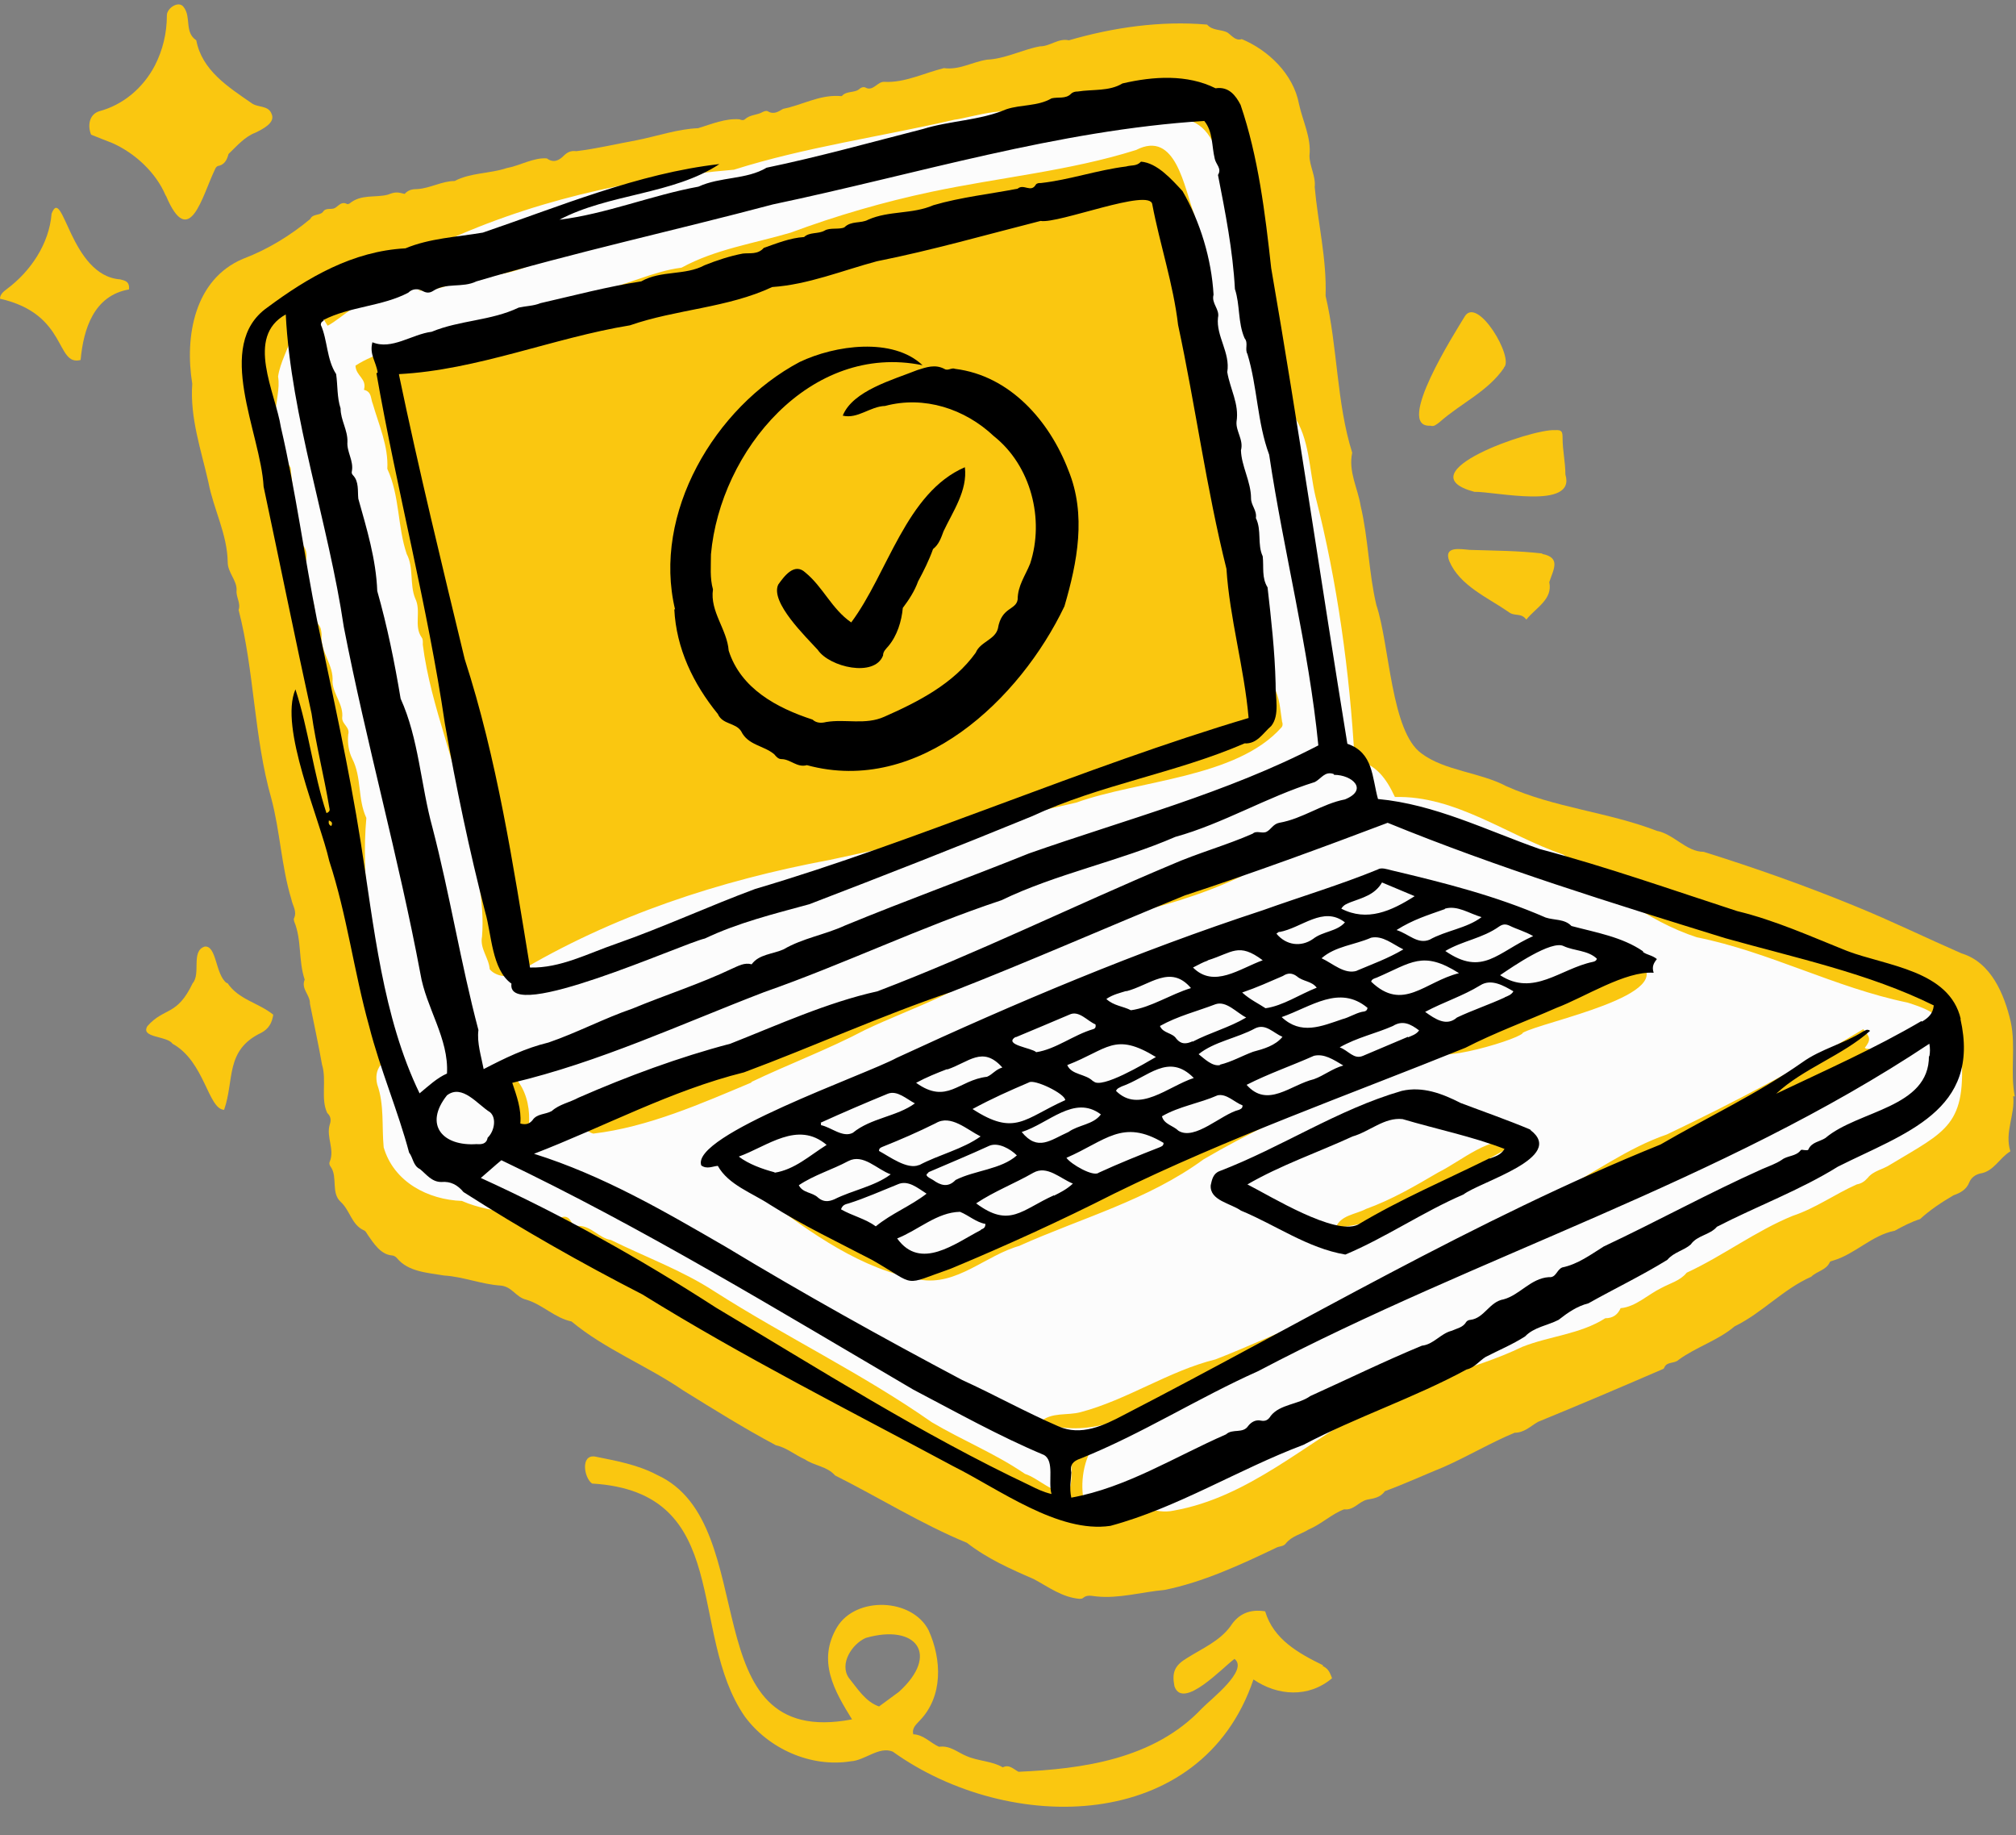 <?xml version="1.0" encoding="UTF-8" standalone="no"?><svg xmlns="http://www.w3.org/2000/svg" xmlns:xlink="http://www.w3.org/1999/xlink" fill="#000000" height="455.2" preserveAspectRatio="xMidYMid meet" version="1" viewBox="-0.0 -1.1 500.2 455.2" width="500.2" zoomAndPan="magnify"><rect x="-0.0" y="-1.1" width="500.2" height="455.2" fill="#808080" stroke="none"/><g id="change1_1"><path d="m499.9,270.9c-1.2-6,.3-12.5-1-18.5-1.6-6.9-4.9-14.8-12.2-17-8.7-3.8-17.3-8-26.1-11.6-12.4-5.1-25.1-9.6-37.9-13.6-4.3,0-7.4-4.4-11.6-5.2-12.2-4.7-25.4-5.7-37.4-11.1-6.4-3.4-15.3-3.8-21-8.1-7.6-5.4-7.9-27-11.2-36.8-1.9-8-2-16.6-3.9-24.6-.7-4.4-3.1-8.5-2.1-13.2-3.9-12.4-3.6-26.2-6.6-38.9.3-9.2-1.9-18-2.7-27,.3-2.7-1.3-5.2-1.3-7.8.5-4.4-1.7-8.6-2.6-12.8-1.4-7.5-7.7-13.4-14.2-16.1-1.5.5-2.4-.8-3.5-1.6-1.6-.9-3.7-.4-5.1-2-11.5-1-23.3.7-34.3,3.9-2.6-.6-4.6,1.5-7.2,1.5-4.3.8-8.6,3.1-13.1,3.3-3.8.6-6.8,2.6-10.7,2.1-4.9,1.2-9.8,3.7-14.8,3.4-1.7-.1-2.8,2.5-4.7,1.4-.5-.2-1.1,0-1.5.4-1.2,1-3.2.4-4.3,1.7-.1.1-.6,0-.9,0-4.9-.2-9.1,2.3-13.7,3.2-1.2.7-2.3,1.5-3.8.6-.4-.2-.9,0-1.3.2-1.4.8-3.1.6-4.4,1.8-.3.3-.9.2-1.3,0-3.5-.3-7,1.2-10.3,2.2-5.1.2-10.2,2-15.3,3-4.9.9-10,2.1-14.9,2.7-1.4-.2-2.3.3-3.2,1.2-1.1,1.1-2.5,1.8-4.1.6-3.2-.3-6.7,1.8-10,2.4-4.2,1.4-8.9,1.1-12.9,3.2-3.1,0-6.1,1.8-9.2,2-1.3,0-2.3.2-3.2,1.2-1.9-.5-2.4-.5-4.2.2-3.2.8-6.6-.2-9.5,2.2-.2.1-.5.2-.6.1-1.4-.7-2,.4-3,1-.9.5-2.3-.2-3,1-.8.9-2.5.4-3.1,1.7-4.9,4.1-10.6,7.6-16.7,9.9-12.1,5.1-14.5,19.3-12.6,31-.6,8.5,2.2,16.4,4,24.4,1.3,6.8,4.7,12.9,4.8,19.9,0,2.5,2.3,4.5,2.2,6.9-.2,1.7,1.1,3.2.5,4.9,3.9,15,3.8,31.6,8.1,46.7,2.2,8.2,2.5,16.9,5,25.1.3,1.6,1.5,3,.6,4.8,0,.2,0,.4.1.7,1.9,4.6,1,9.7,2.6,14.4-1,2.3,1.4,3.8,1.3,6,1,5,2.1,10,3,15.1,1.2,3.9-.4,8.5,1.3,12,.9.8,1,1.8.6,2.9-.9,3.1,1.3,6.1,0,9.2-.2.5,0,.9.3,1.3,1.7,2.5,0,6.4,2.4,8.6,2.4,2.2,2.7,5.7,5.8,7.1.5.2.7.8,1,1.2,1.4,2,3.1,4.7,5.8,5,.5,0,1.1.3,1.4.7,2.8,3.4,7.6,3.6,11.7,4.3,4.8.3,9.3,2.2,14.1,2.5,2.8.3,3.7,2.9,6.3,3.5,4,1.2,7,4.5,11.2,5.4,8.3,6.9,18.8,11,27.7,17.1,7.6,4.7,15.1,9.4,23,13.6,2.7.6,4.7,2.4,7.2,3.5,2.3,1.6,5.5,1.7,7.5,4,10.8,5.4,21.5,12.1,32.7,16.7,5,3.9,10.8,6.5,16.6,9,3.7,2,7,4.5,11.3,4.9.3,0,.7,0,.9-.2,1-.9,2.2-.5,3.3-.4,5.6.6,11.3-1.1,16.9-1.6,9.5-1.9,18.8-6.2,27.6-10.4.8-.5,1.9-.3,2.5-1.1,1.5-1.9,3.8-2.3,5.7-3.5,3.1-1.3,5.8-3.9,8.8-5,2.4.3,3.6-1.9,5.7-2.4,1.6-.3,3.3-.5,4.4-2.1,4.9-1.8,9.7-4,14.6-6,5.9-2.6,11.8-6.1,17.6-8.5,2.4,0,3.9-1.6,5.8-2.7,10.5-4.3,20.6-8.6,31-13.1.2,0,.3-.3.4-.5.7-1.4,2.5-.8,3.5-1.8,4.4-3.2,9.8-4.8,13.9-8.3,6.8-3.3,12-9.2,19-12.3,1.4-1.4,3.7-1.6,4.6-3.6,0-.2.5-.3.8-.4,5.5-1.6,9.6-6.3,15.3-7.4,2-1.1,4.1-2.2,6.3-2.9,2.5-2.3,5.4-4.2,8.3-5.9,1.7-.6,3.2-1.4,3.9-3.2.5-1.2,1.5-1.9,2.7-2.2,3.4-.5,4.8-3.9,7.5-5.5-1.5-4.8,1.2-9,.7-13.7Z" fill="#fac710"/></g><g id="change2_1"><path d="m268.7,135.4c-.6-7.8-5.9-14.3-9.7-20.9-1.6-2-.9-5.2-3.8-6.4-2.9-2.2-4.1-6-7.1-8.2-8.4-6.1-19.7-9.6-30.1-9-12.6,2.8-24.5,11.7-30.7,22.9-10.2,18.7-12.3,40.8,0,59,3.5,2.6,8.6,9.4,13,6.3,1.4.8,2.7,1.8,4,3-2.8,12,18.1,11.7,25.5,9.4,6.4-1.9,12.2-4.7,16.6-9.7,5.4-4.4,10.8-9.6,14.2-15.9.9-3.2,2.8-6.1,3.9-9.1,1.5-7.2,5.9-13.7,4.2-21.4Z" fill="#fac710"/></g><g id="change3_1"><path d="m486.8,259.6c.2-3.4-4.7-1.9-4.5-5.4-.6-4-5.6-5.5-9-6.6-18-3.7-34.3-12.6-52.3-16.2-12.3-4-23.3-12.9-33.1-20.5-13.8-4.7-26.7-14.7-41.8-14.3-2.1-4.5-4.7-8.3-10-9.2-1.2-21.7-4.3-44.2-9.7-65.3-1.6-6.7-1.4-14.4-5.6-20.4-1.3-2,1.3-2.5-1.8-5.1.7-1.6.9-3-.2-4.2-.6-2-.4-4.4-1.1-6.4-1.2-2.6-1.6-5.4-2.4-8.1-1.4-2.5-2.3-4.9-2.4-7.8-5.5-11.9-5.7-26-12.7-37.2-6.3-10-20.5-1.3-29.9-2.2-21.8,1.7-43.8,7.8-65.2,9.9,15.2-5.6,32-5.1,47.5-9.9.9-.2,1.6-.5,1.6-1.6-.9-5.3-13.6-.9-17.4-.5-18.2,4.2-37,6.8-54.7,12.4-25.7,2.2-51.2,7.9-74.6,19.1-.3.8.6,1,.4,1.7-2.1.9-4.3,1.7-5.7,3.5-.1,1.1,1,1.3,1.1,2.2-2.7,1.5-5.4,3.1-8.5,3.7-.4,0-1,.1-.9.8.4.6,1.4.2,1.6,1.1-.6.6-1.3.8-2.1.6-4.7-.5-8.2,3.9-12.1,6-4.6-7.7-5.7-3.7-8.8,2.3-1,3.5-3,6.8-3.5,10.3.5,3.1-.6,6.2-.6,9.3,1.2,4.4.9,9.4,3.7,13.3.3,3.7,1,7.5,1.1,11.2.5,1.8,1.5,3.3,1.3,5.2,0,.9-.2,2,.4,2.6,1.5,1.4,1.2,3.2,1,4.8,0,2.8,1.2,5.5,1.1,8.2,1.6,2,.7,4.9,2,6.9.7.8.7,1.6.8,2.5-.4,4.4,3.1,7.5,2.7,11.8.2,3.1,2.8,5.6,2.4,8.9,0,1.6,2,2.3,1.5,4.1-.2,2.1.1,4.2,1,6,2.4,4.7,1.3,10,3.5,14.7-1.3,14.5,1.2,29,3.1,43.4.7,4.2.7,8.7,1.5,12.8.8,2,.2,3.5-1,5-1.2,1.5-1.3,3.2-.9,4.9,1.8,5.1,1.1,10.4,1.6,15.6,2.5,8.6,11,13,19.4,13.3,4.1,1.8,8.6,2.5,12.9,3,1.9.8,3.3-.8,5-.6,2.2.5,4.3,2.5,6.7,1.7,1.1-.4,1.9-.1,2.5,1,.4.7,1.1,1.1,1.9,1.1,3.1,0,5,3,8,3.5,8.5,4.2,17.6,7.5,25.6,12.7,17.7,11.3,36.7,20.4,54,32.5,7.6,4.5,15.8,7.8,23.1,12.8,3.6,1.2,6.7,4.9,10.8,4.6,1.9-4.3-.9-10.3,2.9-13.9,1,1,.3,2.3.9,3.3,1.5-1.3,1.6-3.9,4-4.3.4.9.5,1.6-.4,2-3.4,3.4-4.5,9.7-3.7,14.4,2.7,1.1,5.6,1,8.4.8,4.8.2,9.2,3.3,14.1,2.2,18.5-3.3,32.7-16.8,48.8-25.6,11.7-7.1,25.2-9,37.6-15,6.8-2.7,14.3-3.1,20.6-7.1,1.9,0,3.1-.9,3.8-2.5,3.7-.3,6.8-3.4,10.1-5,2.2-1.2,4.7-1.8,6.3-3.8,8.9-4.1,17.2-10.4,26.3-14.1,5.7-1.9,10.5-5.4,15.9-7.8,1.1-.2,1.9-.7,2.7-1.6,1.4-1.8,3.8-2.1,5.6-3.3,14.1-8.5,19-9.7,17.6-28.3ZM80.7,106.3c-.8-4.7-1.7-9.4-1.5-14.1,1.2,4.9,2,9.9,2.3,15-.5,0-.7-.4-.8-.9Zm1.5,7.5c-.4-2.2-1.5-4.3-.6-6.6,1.2,2.1,1.5,4.5,1.7,6.8-.6.3-1,0-1-.3Zm248.6,91.1c-2.8,2.7-6.5,3.6-9.7,5.8-.7-1.1-1.5-1.7-2.5-2.6,4.1-1.7,8.1-2.4,12.2-3.2ZM180.9,47.5c.8-.4,1.4.3,2,1.2-2.1.5-3.8,1.4-5.9,1.1.7-1.9,2.6-1.6,3.9-2.2Zm-70,20.9c17.2-4.1,33.7-9.5,50.9-13.8-3.2,2.1-6.5,2.6-9.7,4.6-1.1.5-2.2,1.1-3.5.8-1.5-.2-2.7,1.1-4.1,1.1-7.8.5-14.3,5.4-22,6-6.5-.2-12.6,4.3-18.8,3.9,2.5-.8,4.8-1.9,7.3-2.6Zm-22.9,66.8c-.7-.8-.8-1.5-.9-2.6.8.8,1.1,1.4.9,2.6Zm34.1,133.9c-1-.3-.7-1-.6-1.6.8.4,1,.9.6,1.6Zm8.5,11.5c-.4,1.1-.7,2.2-2.1,3-5.8-4.3-.7-11.4-5.1-16.3-.8-1-1.4-2.1-1.2-3.6,7.8.5,10.4,10.4,8.5,17Zm-2.7-40c-2.1,1-5.2.3-6.4-1.3-.2-2.8-2.5-5.1-1.9-8.1.7-8.8-1.6-17.5-3.4-26-2.3-15.8-9.3-30.6-11.3-46.4,0-.6.1-1.3-.3-1.8-2-2.9,0-6.5-1.6-9.7-1.4-3.5-.3-7.6-2.1-11-2.3-6.8-1.7-14.4-4.8-21.1.3-5.6-2.1-10.9-3.6-16.1-.6-1.4-.2-3-2.2-3.5.8-2.8-2-3.4-2.1-6,10.2-6.6,23.5-4.5,34.3-9.5,1.9-2.7,5.2-2.2,7.8-3.5,5.8-2.4,12.1-3.6,18.1-5.6,7.2-1.3,13.5-4.8,20.7-5.7,8.4-4.6,18-6,27.1-8.7,11.3-4.2,23-7.6,34.8-10.1,17-3.6,34.4-5.2,50.9-10.4,9.9-5.1,11.9,9.5,14.4,15.9,2,8,5.1,16.3,4.4,24.5.8,2.1,0,4.6,1.4,6.5.4,4.4.3,9,2.5,13.1.6,4.2,1.3,8.4,2.4,12.6.5,4.5.8,9,1.7,13.4-.1,1.5-.3,3,.6,4.4-.2,3.6,1.3,7.1,1.3,10.8-.1,2.1.1,4.4,1,6.5.4,6.1,1.6,12.1,2.9,18,.1,2.5,1.9,4.6,1.4,7.3,1.7,2.8,1.7,5.8,2.2,8.8.2.5.2,1.1-.2,1.5-11.2,12.5-35.3,13-50.9,18.6-20.4,4.6-40.6,9.9-61.1,14.2-27.3,5.1-54,13.8-77.9,28.2Zm180.6-25.5c0,.8-.5,1.3-1.2,1.5-9.4,4.4-19.2,7.2-29.3,9.6-2.9.5-5.7,3.2-8.6,2.4,4-5.1,11.6-5.3,17.1-8.5,7.3-3.2,14.9-6,22.5-8.2-.1,1.1-.6,2.1-.5,3.1Zm-122,52.3c-12.4,5.2-25.7,11.1-39.3,12.7-2.9-.8-4.6-4.7-1.3-6.2,1.1.3-.4,2,1.7,1.3,8.9-2.9,17-7.8,25.7-11.1,16.2-6.3,32.1-13.9,48.7-19.1,5.6-2.2,11.5-4,17-6.6,3.7-1.4,7.3-3.8,11.5-3.5-9.5,9.6-23.8,13.7-35.9,19.5-9.1,4.8-19,8.5-28.2,12.9Zm66.6,40.5c-8.5,2.3-15.7,10.1-25,8.4-14.4-2.5-26.8-11.5-38.3-20.1,3.3-2.2,13.3,4.9,17,6.6,7.7,4.7,16.3,8.1,25.1,9.9,10.2-4,20.4-9.4,30.9-13,8.1-2.8,16.3-5.4,23.4-10.4,14.9-8.3,30-18.6,47.2-20.9,0,.8-.5,1-1,1.2-11.5,5.2-22.9,10.5-33.8,16.9-13.8,10.1-30.2,14.5-45.6,21.4Zm97.5,12.1c-19.6,7.9-38.7,17-58.4,25-10.4,4.9-22.6,11.2-34.1,6.6,2.9-2.5,6.6-1.5,10-2.4,11.7-3.1,21.8-10.2,33.5-13.1,16.9-6.6,33.2-15.4,51-19,0,1.6-1,2.3-2,3Zm22.5-35.7c-13.2,7.1-26.4,18.1-41.7,19.1,1.3-3.1,4.8-3.2,7.5-4.6,6.4-2.3,12.2-5.7,18-9.1,6-3,12.7-9.2,19.7-7.7-1,1.1-2.3,1.6-3.4,2.3Zm4.7-29.1c-1.7,1.9-27,9.2-21.1,2.5,12-4.2,23.7-9.5,35.7-13.2,5.2-1.1,11.1-2.7,14.1-7.2,10.8,8.3-23.8,15-28.7,17.8Zm82.2,7.2c-7.9,2.8-13.8,9-21.8,11.5-13,3.5-24.8,10.6-36.9,16.5-.8.4-1.8.6-1.6,2.1-5.4-1-11,7.9-16.8,5.2-.3-1.7,2.3-2.2,3.3-3,9.2-4.7,17.5-11,27.4-14.4,16.6-7.9,33-16.6,48.7-26.1,1.8,2,1.9,2.7.4,4.6.4.5,1,0,1.3.5-.9,1.7-2.4,2.6-4,3.1Z" fill="#fcfcfc"/></g><g id="change2_2"><path d="m328.3,412c-6.1-3-12.3-6.4-14.4-13.4-3.8-.6-6.6.6-8.6,3.7-2.7,3.7-7,5.5-10.8,7.9-3,1.8-3.8,3.5-3.1,7,2.1,6,12.1-4.8,14.9-6.8,3.6,2.8-6,10.1-8.1,12.3-11.9,12.6-29.6,15-45.5,15.7-1.3-.7-2.3-1.9-3.9-1.1-2.7-1.6-6-1.5-9-2.8-2.2-.9-4.1-2.7-6.8-2.3-2.1-.9-3.8-3-6.4-3.1-.4-1.6.8-2.5,1.6-3.4,5.8-6,5.5-15.1,2.2-22.4-4.1-8-18-8.5-22.7-.8-5,8.4-.7,15.8,3.7,22.9-40.2,7.7-21.7-48.4-48.3-60.6-4.9-2.6-10.1-3.5-15.5-4.6-3.6-.5-2.7,5.3-.7,6.7,35.2,2.1,23.5,37,37.9,57.8,5.9,8,16.4,12.7,26.3,11.1,3.5-.2,7-3.8,10.4-2.4,28.9,20.7,76.6,20.3,89.5-17.9,6,4.1,13.7,4.6,19.5-.3-.7-1.9-1.1-2.4-2.4-3.1Zm-105.3,6.6c-1.6,1.2-3.3,2.4-4.9,3.6-3.4-1.2-5.3-4.4-7.5-7.1-2.4-3.5.8-8.4,4.2-9.9,12.5-3.6,18.5,4.1,8.2,13.4Z" fill="#fac710"/></g><g id="change4_1"><path d="m41.2,47.5c5.8,13.7,9-.1,12.1-6.5.1-.3.4-.8.7-.9,1.7-.3,2.3-1.5,2.7-3,2-1.9,4-4.3,6.7-5.3,1.6-.8,5-2.4,4-4.6-.8-2.3-3.5-1.5-5.1-2.8-5.8-4-12.2-8.1-13.6-15.5-3-2-1.2-5.7-3.1-8.2-1.2-1.8-4.2.2-4.2,2,0,4.4-1,8.6-3,12.5-2.9,5.5-7.8,9.7-13.8,11.3-2.5.8-2.9,3.6-2,5.8,1.7.7,3.5,1.4,5.3,2.1,5.6,2.5,10.8,7.3,13.2,13Z" fill="#fac710"/></g><g id="change4_2"><path d="m56.3,242.8c-2.9-2.1-2.5-9.4-5.5-9.1-3.5,1.1-.9,6.7-3,9.1-3.9,8.2-7,5.9-11.2,10.6-1.9,3,4.9,2.4,6.2,4.4,8,4.4,8.8,16.2,12.8,16.4,2.6-7.4.2-14.8,9.2-19.1,1.9-1,2.7-2.5,3-4.5-3.7-3-8.6-3.7-11.4-7.9Z" fill="#fac710"/></g><g id="change4_3"><path d="m29.8,68.2c-12.4-.9-14.2-23.6-17-16.3-.6,7.5-5.2,14.3-11.1,18.7-.8.6-1.7,1.3-1.7,2.4,16.9,3.8,13.7,16.8,20,15.2.7-7.7,3.3-16,12-17.5.2-2-1-2.2-2.2-2.5Z" fill="#fac710"/></g><g id="change1_2"><path d="m388.4,116.6c0-3-.7-6-.7-9,0-1.7-.2-2.1-1.9-2-5.6-.4-37.5,10.6-20,15.3,5.2-.1,25.3,4.6,22.6-4.3Z" fill="#fac710"/></g><g id="change1_3"><path d="m373.1,90.1c2.8-2.2-6.7-18.3-9.8-12.5-2.1,3.5-17.4,27.4-8.4,26.9.9.3,1.5-.3,2.3-.9,5.3-4.7,12-7.6,16-13.5Z" fill="#fac710"/></g><g id="change1_4"><path d="m382.7,136.2c-6-.7-12-.7-18.1-.9-2.3-.2-6.5-1-5,2.8,2.6,6.1,9.5,9,14.7,12.6,1.5,1.2,3.1.1,4.4,1.9,2.4-3,6.6-5,5.7-9.3,1-3.1,3-6.1-1.8-7Z" fill="#fac710"/></g><g id="change5_1"><path d="m486.5,251.7c-2.8-12.1-18.4-13.2-28.2-16.9-9-3.6-17.8-7.6-27.3-9.9-16.3-5.3-32.4-11-49-15.4-13.1-4.6-26-11.1-40.1-12.4-1.5-5.3-1.1-11.5-7.6-13.7-6.4-39.3-12.1-78.7-18.9-118-1.5-13.6-3.2-27.6-7.6-40.5-1.2-2.3-2.9-4.6-6.2-4.1-7-3.5-15.4-3-23.1-1.2-3.3,2-7.3,1.4-11.1,2-.6,0-1.2.1-1.7.6-1.3,1.3-3.2.7-4.8,1.1-3.4,2-7.6,1.5-11.2,2.7-6.6,2.8-13.9,2.8-20.7,4.9-12.9,3.3-25.8,6.9-38.8,9.6-5,3-11.5,2.2-16.9,4.7-11.5,2.1-23,6.8-34.5,8.2,12.3-6.5,28.2-6.2,39.7-13.8-20.2,2.3-39.6,10.5-58.7,17-6.5,1.1-13.2,1.4-19.2,3.9-13.1.7-24.2,7.2-34.3,14.7-13.3,9.4-1.6,31.1-.9,44.4,4,18.8,7.8,37.6,11.9,56.3,1.1,7.8,3.1,15.5,4.4,23.3.1.5.3,1-.7,1.4-3.3-10-4.4-20.6-7.7-30.7-4.1,9.5,6,32,8.4,42.6,4.4,13.4,6.1,27.4,9.9,41,2.7,10.6,7.2,21.1,9.9,31.3,1,1.3,1,3.3,2.7,4.1,1.6,1.3,2.9,3.2,5.3,3.2,2.3-.2,4,.7,5.5,2.5,14.4,9.2,29.2,17.6,44.4,25.4,25,15.5,51.2,28.7,77.1,42.6,11.4,5.7,26.1,16.7,39,14.8,16.7-4.5,31.7-14,47.9-20.1,13.1-6.9,27.4-11.6,40.5-18.7,1.9-.4,3.1-2.1,4.7-3.1,3.3-1.7,6.7-3.1,9.8-5.1,2.2-2.3,5.6-2.7,8.3-4.1,2.3-1.8,4.6-3.4,7.4-4.1,6.4-3.6,13.3-6.9,19.6-10.8,1.6-1.9,4.1-2.3,5.8-3.8,1.6-2.3,4.7-2.3,6.5-4.4,9.9-5.1,20.7-9.1,30-14.9,16.5-8.3,35.6-13.8,30.4-36.7Zm-155.5-60.6c4.5,0,8.6,3.7,2.7,6.1-5.7,1.1-10.5,4.8-16.3,5.8-1.5.3-2,1.6-3.1,2.2-1.1.6-2.5-.4-3.5.5-6.3,2.8-13.6,4.8-20.2,7.7-24.5,10.3-48,21.9-72.9,31.4-12.6,2.8-24.8,8.4-36.5,13-12.6,3.3-25.6,8.1-37.7,13.4-2.2,1.2-4.7,1.6-6.6,3.3-1.6.9-3.7.6-4.8,2.3-.7.8-1.5,1.2-3,.8.3-3.6-.9-6.8-2-10.1,21.6-5.1,41.9-14.6,62.5-22.5,19.7-6.9,39-16.2,58.9-22.8,13.4-6.5,29.3-9.7,43.1-15.7,11.9-3.3,22.7-9.9,34.6-13.6,1.6-.8,2.5-2.8,4.7-2ZM80.2,78.3c6.6-3.4,14.7-3.4,21.1-6.8,1-1,2.4-1.1,3.6-.4.9.5,1.7.5,2.5,0,3.3-2.2,7.3-.7,10.8-2.4,24.3-7.2,49.1-12.6,73.6-19.1,35.7-7.5,70.5-18.4,107-20.7,2.2,2.7,1.8,6.1,2.6,9.4.3,1.4,1.8,2.4.8,4,1.8,9.2,3.7,18.8,4.2,28.3,1.3,3.9.7,8.3,2.4,12.2,1,1.2,0,2.7.7,3.9,2.5,8.2,2.4,16.9,5.4,25,3.6,24.1,9.8,47.8,12.2,72.1-22.7,11.8-47.9,18.4-71.8,26.8-15.4,6.2-30.4,11.6-45.7,17.9-5,2.3-10.4,3.1-15.2,5.9-2.7,1.2-6.1,1.2-7.9,3.7-1.8-.5-3.3.4-4.9,1.1-8,3.8-16.5,6.5-24.7,9.9-7,2.4-13.8,6-20.8,8.4-5.8,1.4-10.9,3.9-16.1,6.6-.6-3.2-1.7-6.5-1.3-9.7-4.4-16.6-7.1-33.7-11.4-50.2-2.9-10.5-3.4-22.1-7.9-32-1.5-9-3.3-17.9-5.8-26.7-.3-7.9-2.6-15.4-4.7-22.9-.2-1.9.2-4.2-1.3-5.8-.3-.3-.4-.6-.3-1,.5-2.6-1.3-4.8-1.1-7.3.1-2.9-1.7-5.4-1.7-8.3-.9-2.7-.7-5.7-1.1-8.5-2.4-3.7-2.1-8.4-3.8-12.2,0-.6.3-.9.7-1Zm2,125.5c-.7-.3-.7-.8-.6-1.4.7.3,1,.6.6,1.4Zm21.9,66.3c-9.2-19-11.3-41.4-14.6-62.3-2.9-18.4-7-36.7-10.8-54.9-3.2-16-5.3-32.1-9-48-1.4-8.8-8.9-22.4,1.2-28,1.3,25.5,10.6,51.8,14.4,77.5,5.6,28.8,13.6,57.2,19,86,1.4,8.5,7.1,16.1,6.6,24.8-2.5,1.1-4.6,3.1-6.9,5Zm14.2,12.6c-8.5.6-13.2-4.8-7.4-12.1,3.8-2.9,7.6,2.3,10.7,4.2,1.7,1.5,1,4.8-.6,6.3-.3,1.6-1.5,1.7-2.8,1.6Zm137.3,84.7c-26.9-12.7-52.5-29-77.9-44.1-18.9-12.2-38-22.9-58.4-32.2,1.9-1.6,3.5-3.1,5.1-4.4,35.2,16.8,68.6,37.2,102.2,56.9,10.7,5.6,21.4,11.6,32.4,16.2,2.7,1.5,1,6.7,1.9,9.7-2.1-.5-3.7-1.3-5.3-2.1Zm223-106.6c.1,13-17.6,13.5-25.7,20.4-1.4.9-3.4,1-4.2,2.8-.1.3-.5.2-.8.2-.4,0-.9-.2-1.1,0-1.2,1.6-3.3,1.3-4.7,2.4-1.5,1-3.3,1.6-4.9,2.3-13.4,6-26.1,13-39.3,19.2-3.2,2-6.4,4.4-10.3,5.2-1.4.6-1.5,2.6-3.3,2.4-4.5.3-7.2,4.4-11.2,5.5-3.6.6-4.8,4.7-8.3,5.1-.3,0-.8.2-1,.5-.8,1.4-2.3,1.6-3.6,2.2-2.8.7-4.5,3.4-7.4,3.7-9.2,3.8-18.4,8.3-27.7,12.5-2.9,2.1-7.5,2-9.8,4.9-.6,1-1.3,1.4-2.4,1.2-1.3-.3-2.4.3-3.2,1.3-1.3,2-3.9.6-5.5,2.1-12.8,5.6-24.7,13.2-38.4,15.7-.5-2.4-.1-4.1,0-6.2-.4-2,.5-2.9,2.3-3.5,15.2-6.1,29.1-15,44.1-21.7,54.7-28.8,114.9-46.9,166.5-81.2.2,1.1.2,2.1,0,3.2Zm-1.9-8.6c-11.6,6.8-23.8,12.2-36,18,6.6-6.2,16.5-9.5,23.3-15.6-.8-.6-1.3,0-1.8.2-4.7,3-10.4,4.3-15,7.6-11.1,7.8-23.5,13.6-35.2,20.4-46,18.6-89,44.3-133.2,67.1-4.9,2.6-10.6,5.3-16.2,2.8-8.1-3.5-15.8-7.8-23.9-11.5-19.8-10.5-39.4-21.4-58.6-33-15.2-8.8-30.4-17.7-47.6-23.1,17.4-6.7,34-15.7,52.1-20.2,17.2-6.4,33.9-14,51.3-19.9,19.5-7.6,38.7-16.1,58.1-24,16.8-5.5,34.2-11.9,50.3-18,27.4,11.2,55.6,19.9,83.7,28.6,17.4,4.9,35.6,8.7,51.8,16.7-.2,2.1-1.4,3.1-2.9,4Z" fill="#000000"/></g><g id="change5_2"><path d="m407.7,234.9c-5.2-3.6-11.8-4.7-17.8-6.3-1.7-1.8-4.3-1.4-6.4-2.1-12.4-5.4-25.1-8.6-38.2-11.7-1.2-.3-2.6-.8-3.5-.2-9.3,3.8-19,6.7-28.5,10.1-31.1,10.2-61.2,22.9-90.8,36.6-7.7,4.2-51.2,19.2-48.5,26.7,1.4,1,2.8.2,4.1.1,2.6,4.7,8.5,6.7,12.9,9.6,8.2,5.2,16.9,9.3,25.5,13.8,11.3,6.5,7.1,6.4,19.4,2.1,13.7-5.7,27.3-11.9,40.5-18.6,28.3-13.9,58-24.4,87.2-36.2,7.2-3.7,15.1-6.6,22.6-9.9,6.9-2.6,17.1-9.2,24.1-8.7-.5-1.5,0-2.4.8-3.4-1.2-1-2.5-1-3.5-1.8Zm-33.2-6.4c1.8.9,3.8,1.4,5.9,2.6-8.9,4-12.5,10.1-21.8,3.7,4.4-2.6,9.2-3.1,13.4-6.1.9-.6,1.6-.6,2.5-.2Zm-37.8,11.2c-3.1,1-6-1.8-8.8-3.1,3.4-3,8.2-3.3,12.3-5.1,2.9-.6,5.3,1.6,8,2.9-3.9,2.3-7.6,3.6-11.6,5.3Zm2.6,9.2c-.1.9-.8.9-1.4,1-1.7.4-3.2,1.4-4.8,1.8-5.3,1.8-10.3,4-15.1-.5,7.4-2.6,14.3-8.1,21.3-2.3Zm2.3-7.5c8.6-3.7,11.4-6.8,20.4-1.1-8.5,2.1-13.9,9.7-21.8,2.1.2-.7.9-.8,1.4-1Zm16.9-17.1c3.1-.9,6,1.2,9.1,2.1-3.7,2.8-8.8,3.3-12.9,5.6-3,1.2-5.1-1.4-8.2-2.4,4.1-2.6,7.8-3.7,12-5.2Zm-23.4-1.6c2.9-1.1,6-1.8,7.8-4.9,2.6,1.1,5.2,2.2,8.1,3.4-5.8,3.7-11.8,6.4-18.2,3.1.6-1,1.4-1.2,2.3-1.6Zm-17.7,7.4c5.6-1,10.9-6.6,16.3-2.4-2,2.3-5.5,2.2-7.9,4.1-3,2.1-6.7,1.6-9.1-1.3.3-.2.5-.4.7-.5Zm.9,10.9c1.2-.8,2.3-.8,3.5.1,1.5,1.3,3.6,1.1,4.9,2.8-4.3,1.7-8.4,4.5-12.7,5.1-1.8-1.2-3.8-2.1-5.8-3.9,3.8-1.3,6.6-2.6,10.1-4.1Zm-47.1,26.1c-1.9-1.9-5.3-1.5-6.4-4,10.1-3.9,11.7-8.3,22-2-2.6,1.5-13.6,8.1-15.5,6Zm1.9,8.3c-1.9,2.5-5.5,2.5-8,4.3-4.5,2-7.6,4.9-11.6,0,6.7-2.1,13-9.3,19.6-4.4Zm5.2-7c6.6-2.3,11.6-8.5,17.9-2.1-6.4,2.1-13.6,8.9-19.3,3.2.3-.7.9-.8,1.4-1.1Zm17.6-11.2c-1.6.7-2.8.8-4-.6-1-1.6-3.3-1.3-4.1-3.2,4.5-2.5,9.1-3.6,13.8-5.4,2.7-.9,5.2,2.1,7.6,3.3-4.2,2.5-8.9,3.7-13.3,6Zm3.8-20.1c6.1-1.9,7.6-4.5,13.6,0-5.8,2.1-12.1,7-17.3,1.8,1.2-.6,2.4-1.3,3.6-1.7Zm-20.3,7.7c5.9-1.5,11-6.8,16.1-.8-5.2,1.6-9.9,4.8-14.9,5.5-1.9-1-4.3-1.1-6.1-2.8,1.6-1.1,3.4-1.5,5-2Zm-27.4,11.4c4.5-1.9,8.9-3.7,13.3-5.6,2.4-1.2,4.5,1.6,6.5,2.4.2.8-.2,1.1-.6,1.2-4.8,1.4-9.3,5-14.1,5.7-1.1-1.1-8.3-1.8-5.1-3.8Zm3.3,11.2c1.3-.9,9,2.8,9,4.4-10.1,4.5-12.4,9.1-23,2.2,5-2.7,9.1-4.5,14-6.6Zm-25,22.3c5.1-2.2,10.2-4.3,15.2-6.6,2.2-.9,5.2.8,6.8,2.4-3.9,3.5-10.5,3.7-15.2,6.1-1.9,2-3.8,1.3-5.6,0-.6-.4-2.5-1.1-1.1-1.8Zm-2.3-1.8c-2.9,1.2-7.3-2.1-9.9-3.5,0-.7.4-.8.8-1,4.5-1.8,8.9-3.7,13.3-5.9,3.7-2.2,7.7,1.6,11.1,3.3-4.5,3.2-10.3,4.5-15.2,7.1Zm7-23.7c5.4-1.8,8.8-6,13.7-.5-1.7.5-2.4,1.7-3.8,2.3-7.1.8-9.9,7-17.6,1.5,2.6-1.4,5.1-2.4,7.7-3.4Zm-31.4,13.2c5.5-2.5,11.1-4.9,16.7-7.2,2.3-.9,4.6,1.3,6.7,2.4-4.5,3.3-10.9,3.6-15.4,7.3-2.5,1.3-5.4-1.4-7.9-1.9,0-.2,0-.4,0-.5Zm-11.4,12.3c-3-.8-6.4-2-8.9-3.9,7.2-2.6,14.6-9,21.8-2.9-4.3,2.7-7.9,6.1-12.9,6.9Zm10.8,6.3c-1.4-1.4-3.8-1.1-4.8-3.1,3.9-2.6,8.2-3.8,12.3-6,3.7-1.9,7.1,2.1,10.5,3.3-4,3-9.4,3.9-14,6.2-1.4.6-2.7.7-4-.4Zm5.7,2.8c.4-1.1,1.2-1.2,1.9-1.4,4.1-1.3,8.1-3.1,12.1-4.7,2.6-1.2,5,.9,7.2,2.3-4,3.1-8.7,4.9-12.6,8.1-2.6-1.9-5.8-2.6-8.6-4.2Zm34.7,5.2c-6.4,3.3-15,10.2-20.8,2.1,5.3-2.1,9.9-6.5,15.6-6.6,2.2.9,4,2.6,6.3,3,0,1.1-.7,1.2-1.1,1.4Zm18.1-8.6c-8,3.6-11,8.2-19.3,2,4.5-3,9.5-4.9,14.2-7.6,3.4-1.9,6.6,1.4,9.8,2.7-1.5,1.4-3.1,2.2-4.7,3Zm26.2-11.9c-5.1,2-10.1,4-15.1,6.3-1.3,1.1-6.9-2.1-8-3.7,9.7-4.2,13.9-9.8,24.1-3.7,0,.8-.6.9-1,1.1Zm19.7-9.3c-4.4,1.1-10.9,7.7-15,5.2-1.3-1.3-3.6-1.6-4.1-3.6,4.3-2.5,9.3-3.2,13.8-5.2,2.2-.5,4.3,1.8,6.2,2.5,0,.8-.5.9-.9,1.1Zm-4.7-11.1c-1.9.4-3.9-1.6-5.3-2.7,3.8-3.1,9.6-4,14-6.4,2.6-1.3,4.5,1.1,6.8,2.1-1.8,2.2-4.7,3-7.3,3.7-2.7,1-5.3,2.5-8.2,3.2Zm23.3,3.5c-5.8,1.4-11.5,7.3-16.7,1.4,5.5-2.8,11.1-4.7,16.7-7.2,2.5-.6,4.8.9,7.3,2.4-2.8.8-4.8,2.5-7.3,3.4Zm23.3-10.5c-3.7,1.6-7.4,3.1-11.1,4.7-2.3,1-3.6-1.3-5.8-2.1,4.4-2.5,8.9-3.4,13.2-5.3,2.4-1.5,4.4-.5,6.5,1.1-.7,1-1.8,1.3-2.7,1.7Zm24.1-9.8c-3.9,1.8-8.1,3.2-11.9,5-2.6,2.3-5.4.4-7.9-1.4,4.7-2.5,9.3-3.9,13.7-6.6,2.7-1.7,5.8.1,8.2,1.5-.5.9-1.5,1.2-2.2,1.5Zm21.8-8.8c-8.1,1.7-14.7,8.7-23,3.3,3.1-2.1,12.8-8.8,15.8-7.2,2.6,1.2,6,1,8.2,3.1-.1.5-.5.7-1,.8Z" fill="#000000"/></g><g id="change5_3"><path d="m379.7,279.1c-5.7-2.4-11.5-4.4-17.3-6.6-4.5-2.3-9.4-4.2-14.6-3-15.9,4.6-29.8,14-45.2,19.9-1.6.6-1.9,2.1-2.2,3.5-.3,3.8,5,4.5,7.5,6.3,8.7,3.6,16.5,9.3,25.9,10.9,10-4.2,19.3-10.6,29.3-14.9,4.2-3.2,25.6-9.2,16.6-16Zm-10.1,7.1c-10.9,5.4-22.2,10.2-32.7,16.5-5.8,2.7-21.5-7-27.4-10,8.3-4.8,17.4-7.9,26.1-11.9,4.2-1.2,7.9-4.8,12.4-4.3,8.4,2.5,17.3,4.3,25.3,7.4-1,1.6-2.5,1.9-3.7,2.4Z" fill="#000000"/></g><g id="change5_4"><path d="m93.4,91.5c5.1,29.1,12.7,57.8,17,87,2.8,15.8,6,31.2,10,46.7,1.6,5.5,1.6,14.2,6.5,17.7-1.4,10,42.3-9.9,48-11.2,8.2-3.9,17.1-6.1,25.9-8.5,18.5-7.1,36.9-14.3,55.2-21.8,17-7.9,35.7-10.7,52.8-18.1,3.1.2,4.6-2.6,6.6-4.3,2.2-2.7,1-7.2,1.1-10.5-.2-8.1-1.1-16-2-23.9-1.5-2.4-.9-5-1.2-7.7-1.4-3-.2-6.4-1.7-9.5.3-1.9-1.2-3.1-1.2-4.9,0-4.1-2.4-8-2.5-11.9.7-2.6-1.3-4.7-1.1-7.1.7-4.4-1.6-8.1-2.3-12.3.8-4.8-2.8-8.9-2.3-13.5.5-2.1-1.7-3.5-1.1-5.7-.5-8.8-3.3-18.1-7.7-25.7-2.7-2.9-6.3-7-10.3-7.3-1.1,1.2-2.4.8-3.7,1.2-7.2.9-14,3.3-21.1,4.1-.5,0-1,0-1.3.4-1.2,2.1-3-.3-4.5,1-6.6,1.3-14.1,2.1-20.9,4.1-5.3,2.3-11,1.3-16.2,3.6-1.8,1-4.2.2-5.9,1.9-1.3.6-3.6,0-4.9.8-1.6.9-3.7.3-5.1,1.6-3.4.2-6.9,1.6-10,2.7-1.5,1.7-3.4,1.2-5.2,1.4-3.2.6-6.5,1.7-9.5,2.9-4.8,2.6-10.8,1.2-15.7,4-8.4,1.3-16.7,3.5-25,5.4-1.7.7-3.6.7-5.4,1.1-6.9,3.3-14.6,3.1-21.6,6-4.9.6-9.9,4.6-14.7,2.6-.8,3,.9,4.8,1.3,7.5Zm5.6.2c19.4-1,38.3-9,57.3-12.1,11.5-4,24.2-4.3,35.3-9.5,8.9-.6,17.4-4.1,26-6.4,13.6-2.7,27.2-6.6,40.6-10,4.3.8,27.2-8.3,27.7-4.1,1.9,10,5.2,19.7,6.4,29.9,4.3,20,7,40.5,12,60.5.8,12.3,4.4,24.5,5.5,37-41,12.2-82.7,30.7-122.4,42.4-11.6,4.3-22.8,9.5-34.5,13.6-7,2.4-13.9,6.1-21.4,5.9-4.2-25.7-8.2-51.8-16.2-76.5-5.6-23.2-11.4-47-16.3-70.5Z" fill="#000000"/></g><g id="change5_5"><path d="m167.3,150c.5,9.8,4.7,18.5,10.8,26,1.2,2.7,4.4,2.1,5.8,4.3,1.7,3.5,5.6,3.5,8.2,5.7.5.6,1,1.2,1.8,1.2,2.2,0,3.9,2.2,6.3,1.5,27.9,7.6,52.9-16.4,63.9-39.4,3.2-10.9,5.5-22.7,1-33.7-4.7-12.3-14.5-23.5-28.1-25.2-.9-.4-1.8.6-2.7,0-2.3-1.2-4.5-.4-6.7.3-6,2.4-16,5.1-18.5,11.3,3.7.9,6.8-2.3,10.5-2.4,9.7-2.6,19.8.7,27,7.5,9.2,7.3,12.6,20.6,9,31.6-1.2,3-3.1,5.5-3.1,8.9-.4,2.7-4,1.8-4.9,7.2-.7,2.8-4.4,3.3-5.5,6-5.5,7.7-14.3,12.2-22.7,15.9-4.7,2.1-9.6.5-14.4,1.3-1.2.3-2.4.3-3.4-.6-8.9-2.9-17.8-7.7-20.8-17.1-.4-5.3-4.7-9.7-3.9-15.2-.8-2.8-.5-5.8-.5-8.7,2.3-25.7,24.7-52.6,52.5-46.9-7.4-7-21.7-5-30.5-.8-21.1,11.2-36.6,37.6-30.9,61.4Z" fill="#000000"/></g><g id="change5_6"><path d="m227.8,143.1c1.4-2.6,2.7-5.2,3.7-8,1.5-1.2,2-2.8,2.6-4.4,2.3-4.9,6-10.1,5.3-15.9-14.6,6.3-19.1,26.3-28.2,38.5-4.9-3.4-6.9-8.7-11.4-12.4-2.7-2.5-5.2.9-6.7,3-2.1,4.4,7,13.1,9.8,16.2,2.9,4.3,14.1,6.9,16.2,1.4,0-1,.7-1.6,1.3-2.3,2.2-2.6,3.3-6.2,3.6-9.5,1.5-2,2.9-4.1,3.8-6.6Z" fill="#000000"/></g></svg>